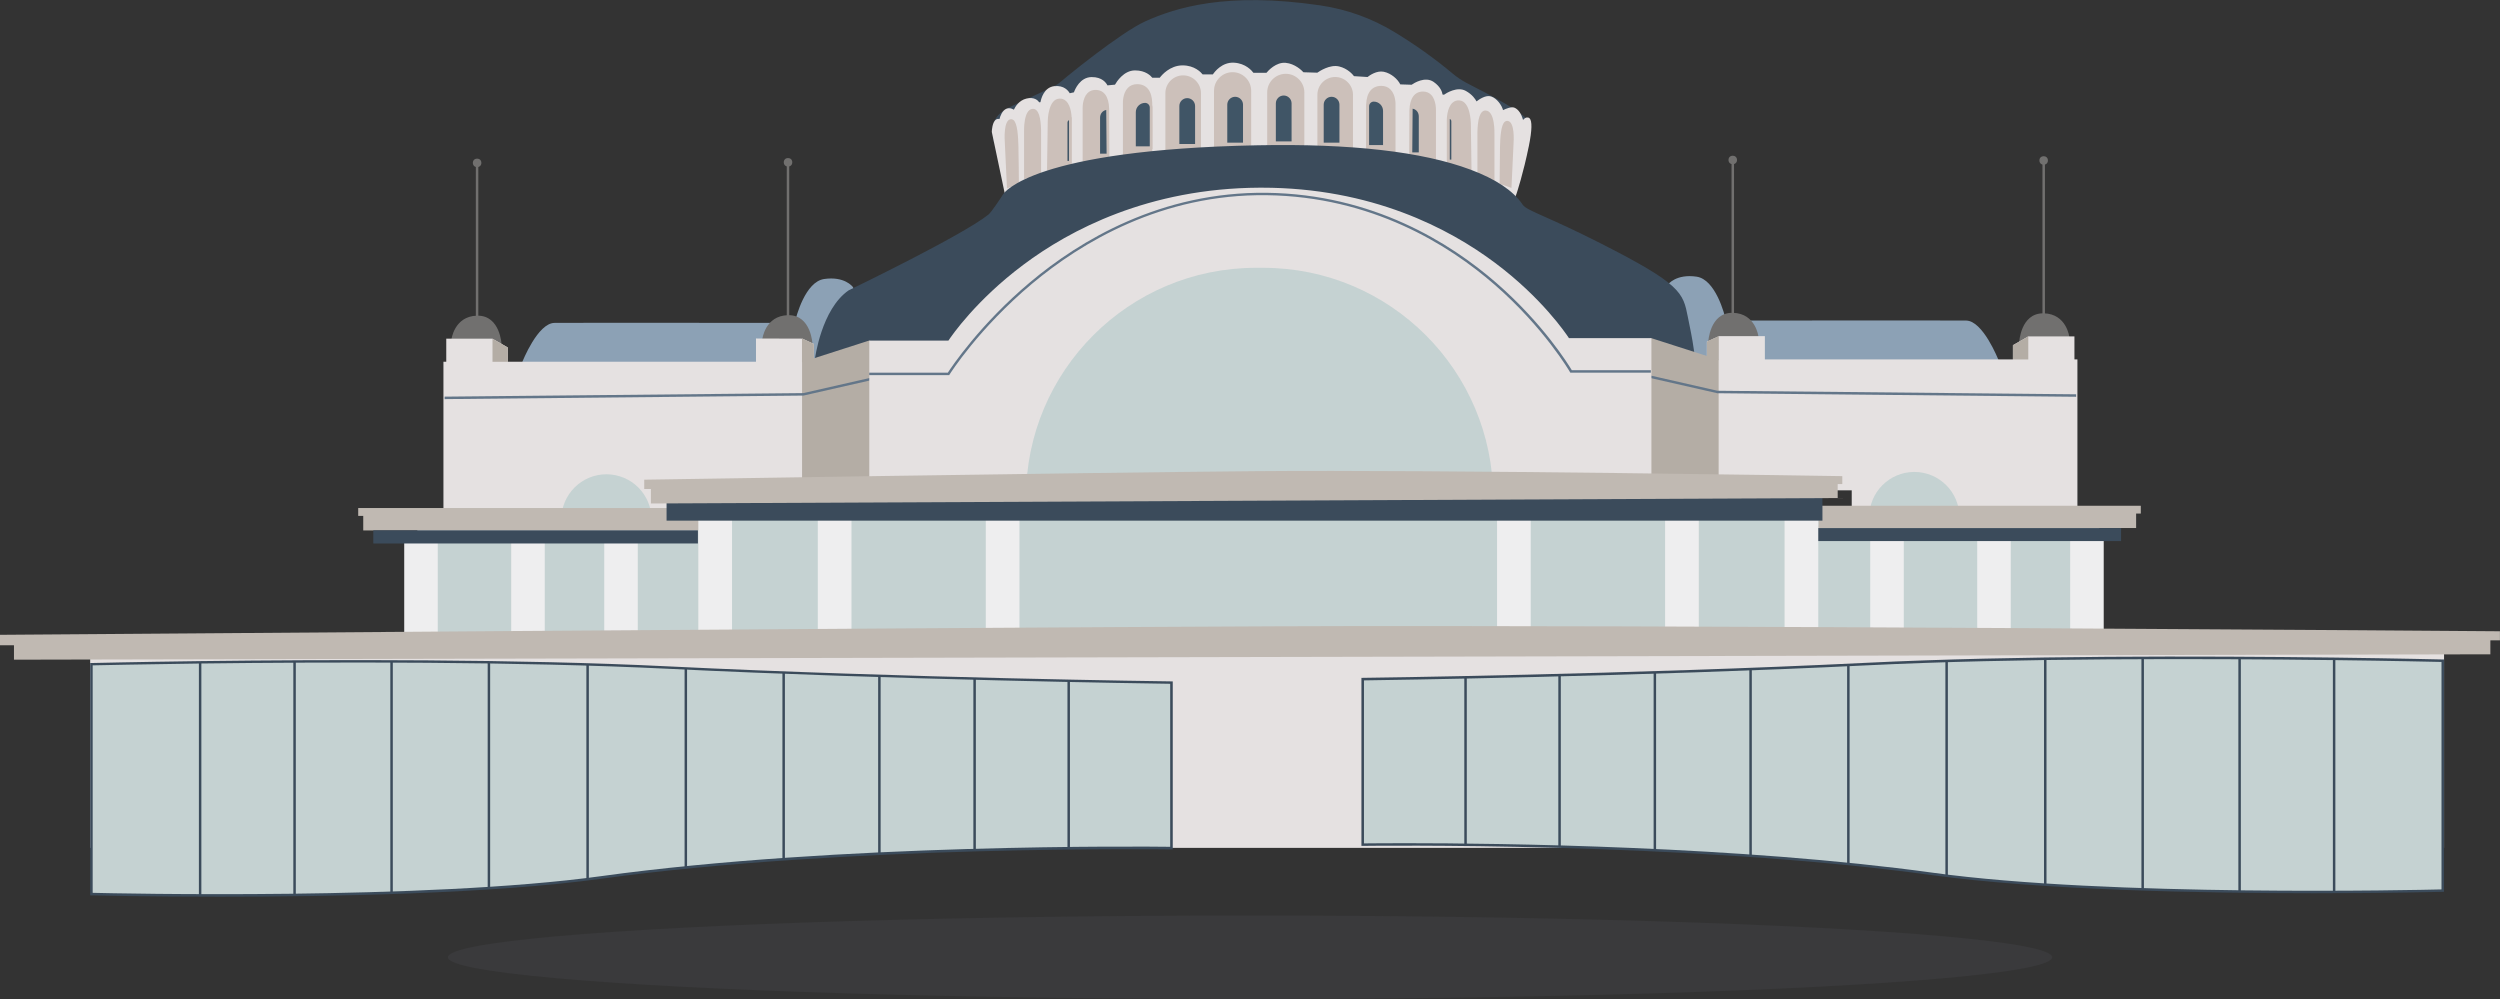 <?xml version="1.0" encoding="UTF-8"?>
<svg xmlns="http://www.w3.org/2000/svg" id="Calque_2" data-name="Calque 2" viewBox="0 0 352.59 140.91">
  <rect x="0" y="0" width="352.59" height="140.91" fill="#333333" stroke="none"/>
  <defs>
    <style>
      .cls-1 {
        fill: #637689;
      }

      .cls-2 {
        fill: #3b4b5b;
      }

      .cls-3 {
        fill: #b4ada5;
      }

      .cls-4 {
        fill: #8ca1b5;
      }

      .cls-5 {
        fill: #ccc0ba;
      }

      .cls-6 {
        fill: #c0b9b2;
      }

      .cls-7 {
        fill: #e5e1e1;
      }

      .cls-8 {
        fill: #71706f;
      }

      .cls-9 {
        fill: #555661;
        opacity: .2;
      }

      .cls-10 {
        fill: #eeeeef;
      }

      .cls-11 {
        fill: #405566;
      }

      .cls-12 {
        fill: #c5d2d2;
      }
    </style>
  </defs>
  <g id="Carte_1" data-name="Carte 1">
    <g>
      <ellipse class="cls-9" cx="176.3" cy="135.01" rx="113.13" ry="5.89"></ellipse>
      <g>
        <g>
          <rect class="cls-7" x="12.9" y="92.08" width="331.62" height="27.32"></rect>
          <path class="cls-7" d="M344.7,119.58H12.72v-27.68h331.98v27.68ZM13.07,119.22h331.27v-26.97H13.07v26.97Z"></path>
        </g>
        <rect class="cls-12" x="58.86" y="72.56" width="237.22" height="17.35"></rect>
        <path class="cls-12" d="M12.9,93.67v32.42s46.1,1.21,71.9-2.35c35.13-4.85,80.42-4.14,80.42-4.14v-23.34s-37.49-.47-71.03-2.12c-21.62-1.06-49.13-.95-65.96-.74-9.29.12-15.33.27-15.33.27Z"></path>
        <path class="cls-2" d="M30.98,126.47c-10.48,0-17.91-.19-18.09-.19h-.17v-32.77h.17c.06,0,6.14-.15,15.33-.27,18.48-.23,44.93-.3,65.98.74,33.16,1.63,70.65,2.12,71.03,2.12h.17v23.7h-.18c-.45-.01-45.68-.65-80.4,4.13-15.34,2.12-38.06,2.54-53.84,2.54ZM13.07,125.92c3.12.08,47,1.06,71.7-2.35,33.63-4.64,77.11-4.18,80.27-4.14v-22.99c-2.82-.04-38.87-.55-70.87-2.12-21.03-1.03-47.48-.97-65.95-.74-8.32.11-14.1.24-15.15.26v32.08Z"></path>
        <rect class="cls-2" x="28.05" y="93.41" width=".35" height="32.88"></rect>
        <rect class="cls-2" x="41.37" y="93.29" width=".35" height="33"></rect>
        <rect class="cls-2" x="55.05" y="93.29" width=".35" height="32.63"></rect>
        <rect class="cls-2" x="68.78" y="93.4" width=".35" height="31.87"></rect>
        <rect class="cls-2" x="82.7" y="93.7" width=".35" height="30.3"></rect>
        <rect class="cls-2" x="96.55" y="94.27" width=".35" height="28.03"></rect>
        <rect class="cls-2" x="110.35" y="94.85" width=".35" height="26.32"></rect>
        <rect class="cls-2" x="123.85" y="95.32" width=".35" height="25.07"></rect>
        <rect class="cls-2" x="137.28" y="95.71" width=".35" height="24.18"></rect>
        <rect class="cls-2" x="150.55" y="96.01" width=".35" height="23.61"></rect>
        <path class="cls-12" d="M344.52,93.19v32.42s-46.1,1.21-71.9-2.35c-35.13-4.85-80.42-4.14-80.42-4.14v-23.34s37.49-.47,71.03-2.12c21.62-1.06,49.13-.95,65.96-.74,9.29.12,15.33.27,15.33.27Z"></path>
        <path class="cls-2" d="M326.43,125.98c-15.79,0-38.5-.43-53.84-2.54-34.72-4.79-79.94-4.14-80.4-4.14h-.18s0-23.7,0-23.7h.17c.37,0,37.87-.49,71.03-2.12,21.04-1.04,47.49-.97,65.98-.74,9.18.12,15.27.27,15.33.27h.17v32.77h-.17c-.18,0-7.61.2-18.09.2ZM198.17,118.92c13.49,0,47.21.41,74.47,4.17,24.71,3.41,68.58,2.43,71.7,2.35v-32.08c-1.05-.02-6.83-.16-15.15-.26-18.48-.23-44.92-.3-65.95.74-32,1.57-68.04,2.08-70.87,2.12v22.99c.6,0,2.65-.03,5.8-.03Z"></path>
        <rect class="cls-2" x="329.02" y="92.92" width=".35" height="32.88"></rect>
        <rect class="cls-2" x="315.69" y="92.8" width=".35" height="33"></rect>
        <rect class="cls-2" x="302.02" y="92.8" width=".35" height="32.63"></rect>
        <rect class="cls-2" x="288.28" y="92.91" width=".35" height="31.87"></rect>
        <rect class="cls-2" x="274.37" y="93.22" width=".35" height="30.3"></rect>
        <rect class="cls-2" x="260.51" y="93.78" width=".35" height="28.03"></rect>
        <rect class="cls-2" x="246.72" y="94.37" width=".35" height="26.32"></rect>
        <rect class="cls-2" x="233.22" y="94.84" width=".35" height="25.07"></rect>
        <rect class="cls-2" x="219.78" y="95.22" width=".35" height="24.18"></rect>
        <rect class="cls-2" x="206.52" y="95.53" width=".35" height="23.61"></rect>
        <g>
          <path class="cls-2" d="M140.33,19.92l-.17-1.1c-.05-1.02.23-2.03,1.01-2.7.32-.27.71-.55,1.21-.8,1.97-1,6.51-2.95,7.07-3.45s8.63-7.14,12.19-8.73c4.06-1.82,11.24-4.17,24.54-2.22,3.65.54,7.16,1.78,10.32,3.7,2.35,1.42,5.28,3.4,8.3,5.93.58.49,1.22.91,1.9,1.27,2.46,1.29,8.94,4.44,9,5.9.07,1.86-.55,3.71-.55,3.71l-74.83-1.49Z"></path>
          <path class="cls-2" d="M215.28,21.6h-.13s-74.98-1.5-74.98-1.5l-.19-1.25c-.07-1.2.32-2.22,1.07-2.86.36-.31.78-.58,1.24-.82.75-.38,1.9-.91,3.01-1.42,1.74-.8,3.7-1.71,4.03-2,.57-.51,8.66-7.16,12.24-8.76,4.22-1.89,11.36-4.18,24.64-2.23,3.72.55,7.21,1.8,10.39,3.72,2.95,1.78,5.75,3.78,8.33,5.94.57.47,1.19.89,1.86,1.25.28.15.62.32,1,.52,4.07,2.1,8.05,4.25,8.09,5.53.07,1.87-.53,3.7-.56,3.77l-.04.12ZM140.48,19.75l74.55,1.49c.13-.44.56-1.99.5-3.52-.04-1.18-5.35-3.92-7.9-5.23-.38-.19-.72-.37-1-.52-.69-.36-1.34-.8-1.93-1.29-2.56-2.15-5.35-4.14-8.28-5.91-3.14-1.9-6.59-3.13-10.26-3.67-13.18-1.94-20.26.33-24.44,2.2-3.54,1.59-11.58,8.2-12.15,8.71-.37.33-2.19,1.17-4.12,2.06-1.1.51-2.25,1.04-2.99,1.42-.44.22-.83.48-1.17.77-.67.57-1.01,1.48-.95,2.56l.14.94Z"></path>
        </g>
        <g>
          <path class="cls-4" d="M73.79,51.22s2.15-5.48,4.42-5.51c2.27-.03,34.01,0,34.01,0,0,0,1.24-5.78,4.04-6.19,2.8-.41,3.88,1.05,3.88,1.05l1.59,3.28s-4.56,8.31-4.68,8.14-43.27-.77-43.27-.77Z"></path>
          <path class="cls-4" d="M116.98,52.17l-.02-.02c-1.53-.15-28.76-.55-43.17-.75h-.26s.09-.24.09-.24c.09-.23,2.22-5.59,4.58-5.62,2.17-.03,31.56,0,33.88,0,.22-.92,1.48-5.79,4.15-6.19,2.87-.42,4,1.06,4.05,1.12l1.65,3.39-.04.08c-4.51,8.22-4.69,8.22-4.82,8.23h-.1ZM74.06,51.05c1.71.02,11.51.16,21.33.31,17.36.27,20.86.37,21.61.46.38-.46,2.89-4.95,4.55-7.97l-1.55-3.2s-1.05-1.34-3.7-.95c-2.65.39-3.88,5.99-3.89,6.05l-.03.14h-.14c-.32,0-31.77-.03-34.01,0-1.86.02-3.72,4.12-4.16,5.16Z"></path>
        </g>
        <g>
          <path class="cls-7" d="M141.9,27.37l-1.85-8.76s.06-2.1,1.03-1.57c0,0,.43-2.42,1.98-1.3,0,0,.46-1.36,1.74-1.67,1.28-.31,1.67.55,1.67.55l.41-.04s.23-2.07,1.82-2.25,2.05,1.02,2.05,1.02l.83-.18s.63-2.09,2.34-2.12c1.71-.03,2.14,1.18,2.14,1.18l1.28-.12s1.02-1.99,2.7-2c1.68-.01,2.36,1.03,2.36,1.03h1.24s1.19-1.72,3.09-1.74,2.77,1.27,2.77,1.27h1.64s1.03-1.75,2.86-1.65c1.83.1,2.67,1.43,2.67,1.43h2s1.18-1.55,2.61-1.41,2.45,1.33,2.45,1.33l2.09.06s1.62-1.21,2.98-.88,2.05,1.37,2.05,1.37l2.06.13s1.13-.97,2.2-.75,1.94,1.08,2.25,1.78l1.77.06s1.73-1.28,2.95-.43,1.2,1.79,1.2,1.79l.41.06s1.71-1.26,2.95-.57,1.53,1.61,1.53,1.61c0,0,1.22-1.09,2.07-.82.84.27,1.61,1.45,1.61,2.04,0,0,1.18-.67,1.69-.45s1,.92,1.18,2.02c0,0,.36-.71.74-.63,0,0,.8-.18,0,3.77-.8,3.95-1.72,6.7-1.72,6.7l-.51,1.4-16.23-3.54-34.11-1.34-16.9,5.34-4.07-1.71Z"></path>
          <path class="cls-7" d="M145.96,29.26l-4.21-1.77-1.87-8.88v-.02c0-.15.06-1.43.63-1.75.1-.06.25-.1.45-.05.1-.39.38-1.21.99-1.46.32-.13.67-.08,1.04.14.19-.41.72-1.32,1.78-1.57,1.11-.27,1.63.28,1.8.53l.17-.02c.09-.49.5-2.1,1.96-2.26,1.37-.15,1.98.66,2.17,1l.59-.13c.16-.44.86-2.12,2.48-2.15,1.51-.02,2.08.83,2.25,1.17l1.06-.1c.23-.4,1.23-2,2.81-2.01h.04c1.47,0,2.21.77,2.41,1.03h1.06c.26-.36,1.42-1.72,3.18-1.74h.03c1.7,0,2.6.98,2.83,1.27h1.45c.24-.36,1.28-1.74,2.97-1.65,1.65.09,2.52,1.12,2.75,1.43h1.83c.26-.32,1.37-1.53,2.71-1.41,1.31.12,2.28,1.07,2.51,1.33l1.96.06c.3-.21,1.77-1.19,3.07-.88,1.21.29,1.91,1.12,2.1,1.37l1.91.12c.25-.2,1.28-.95,2.29-.74,1.06.22,1.96,1.04,2.33,1.78l1.6.05c.31-.22,1.9-1.23,3.1-.4,1,.69,1.21,1.45,1.26,1.78l.2.03c.33-.23,1.88-1.21,3.08-.54.92.51,1.34,1.15,1.51,1.48.39-.3,1.32-.94,2.05-.7.82.26,1.53,1.26,1.69,1.93.39-.19,1.18-.53,1.62-.34.54.23.98.87,1.2,1.73.16-.2.4-.39.66-.35.08,0,.17.03.26.11.38.38.35,1.68-.09,3.87-.79,3.92-1.72,6.69-1.73,6.72l-.57,1.54-16.38-3.57-34.05-1.33-16.93,5.36ZM142.05,27.24l3.92,1.65,16.87-5.33h.03s34.11,1.34,34.11,1.34l16.11,3.51.46-1.25s.93-2.78,1.71-6.67c.67-3.32.18-3.56.18-3.56h-.04s0,0,0,0c-.17-.03-.42.29-.55.54l-.25.48-.09-.54c-.18-1.14-.69-1.73-1.07-1.89-.31-.13-1.11.2-1.53.44l-.26.15v-.3c0-.52-.72-1.62-1.48-1.87-.61-.2-1.57.5-1.89.78l-.2.18-.08-.26s-.3-.87-1.45-1.51c-1.12-.62-2.74.55-2.76.56l-.06.04-.64-.09v-.16s0-.87-1.12-1.64c-1.1-.76-2.73.42-2.74.43l-.05.04-1.94-.06-.05-.1c-.3-.66-1.14-1.47-2.13-1.68-.97-.2-2.03.7-2.04.71l-.05.05-2.22-.14-.05-.07s-.68-.99-1.94-1.3c-1.26-.3-2.81.84-2.83.85l-.05.04-2.23-.06-.05-.06s-.99-1.14-2.33-1.26c-1.31-.12-2.44,1.32-2.45,1.33l-.05.07-2.19.02-.05-.08s-.82-1.25-2.53-1.35c-1.68-.1-2.69,1.56-2.7,1.58l-.05.09-1.83-.02-.05-.08s-.84-1.19-2.59-1.19h-.03c-1.78.01-2.94,1.63-2.95,1.65l-.05.07-1.43.02-.05-.08s-.64-.95-2.17-.95h-.03c-1.55.01-2.53,1.89-2.54,1.91l-.04.09-1.52.14-.05-.13s-.43-1.09-1.97-1.06c-1.56.03-2.17,1.98-2.18,2l-.03.1-1.08.23-.05-.14s-.43-1.06-1.87-.91c-1.43.15-1.67,2.07-1.67,2.09l-.02.14-.68.07-.05-.12s-.35-.71-1.46-.45c-1.17.28-1.61,1.54-1.61,1.55l-.08.23-.19-.14c-.34-.25-.64-.32-.89-.22-.5.2-.76,1.08-.82,1.4l-.04.24-.22-.12c-.17-.09-.26-.06-.32-.03-.29.17-.43.96-.45,1.44l1.83,8.65Z"></path>
        </g>
        <g>
          <g>
            <path class="cls-5" d="M152.86,23.14v-7.84s-.08-2.45,1.64-2.45c1.59,0,1.72,1.8,1.74,2.47s0,7.43,0,7.43l-3.38.39Z"></path>
            <path class="cls-5" d="M152.69,23.34v-8.04c0-.05-.04-1.42.68-2.16.3-.31.68-.46,1.14-.46,1.19,0,1.87.94,1.92,2.64.02.66,0,7.16,0,7.43v.16s-3.73.43-3.73.43ZM154.5,13.03c-.36,0-.65.12-.88.36-.61.63-.58,1.9-.58,1.91v7.65l3.02-.35c0-1.02.02-6.66,0-7.27-.03-1.05-.32-2.3-1.56-2.3Z"></path>
          </g>
          <g>
            <path class="cls-5" d="M144.61,25.02v-6.26s-.12-3.16,1.04-3.22.98,3.59.98,4.21v4.77l-2.02.49Z"></path>
            <path class="cls-5" d="M144.43,25.25v-6.49c-.01-.34-.09-3.34,1.22-3.41.2-.01.38.06.53.21.63.6.68,2.44.65,3.96,0,.1,0,.17,0,.23v4.92l-2.39.59ZM145.68,15.72s-.01,0-.02,0c-.8.04-.9,2.26-.87,3.03v6.03s1.65-.4,1.65-.4v-4.63c0-.06,0-.14,0-.24.01-.77.05-3.12-.54-3.69-.07-.07-.15-.1-.23-.1Z"></path>
          </g>
          <g>
            <path class="cls-5" d="M142.19,26.32l-.29-6.13s-.24-3.09.67-3.2.86,3.51.89,4.12.06,4.73.06,4.73l-1.33.48Z"></path>
            <path class="cls-5" d="M142.02,26.58l-.3-6.38c-.04-.54-.2-3.27.83-3.39.14-.02.28.03.4.13.54.47.65,2.21.69,3.85,0,.14,0,.24,0,.31.03.61.06,4.57.06,4.74v.13s-1.69.61-1.69.61ZM142.61,17.18s-.01,0-.02,0c-.5.06-.59,1.82-.5,3l.27,5.89.98-.35c0-.71-.03-4.05-.06-4.59,0-.07,0-.18,0-.32-.02-.78-.07-3.15-.56-3.58-.04-.04-.08-.04-.1-.04Z"></path>
          </g>
          <g>
            <path class="cls-5" d="M147.85,23.84l.1-6.78s.04-2.86,1.43-2.96,1.57,2.03,1.57,2.58v6.31l-2.95,1.46-.16-.61Z"></path>
            <path class="cls-5" d="M147.89,24.72l-.22-.86.1-6.8c0-.12.06-3.03,1.6-3.15.38-.03.71.08.98.34.78.72.79,2.36.79,2.43v6.43l-3.25,1.61ZM148.04,23.82l.09.37,2.64-1.31v-6.2c0-.53-.14-1.67-.67-2.16-.2-.18-.43-.26-.7-.24-1.01.08-1.25,2.04-1.26,2.78l-.1,6.75Z"></path>
          </g>
          <g>
            <path class="cls-5" d="M158.55,22.34v-7.84s-.09-2.45,1.83-2.45c1.78,0,1.93,1.8,1.95,2.47s0,7.43,0,7.43l-3.78.39Z"></path>
            <path class="cls-5" d="M158.37,22.54v-8.04s-.04-1.34.69-2.1c.34-.35.78-.53,1.32-.53,1.32,0,2.07.94,2.13,2.64.02.66,0,7.16,0,7.43v.16s-4.14.43-4.14.43ZM160.38,12.23c-.44,0-.8.14-1.07.42-.63.65-.59,1.83-.59,1.85v7.65l3.43-.36c0-1.03.02-6.66,0-7.26-.05-1.52-.64-2.3-1.77-2.3Z"></path>
          </g>
          <g>
            <path class="cls-5" d="M166.88,10.8h0c1.29,0,2.34,1.05,2.34,2.34v8.97h-4.67v-8.97c0-1.29,1.05-2.34,2.34-2.34Z"></path>
            <path class="cls-5" d="M169.39,22.29h-5.03v-9.15c0-1.39,1.13-2.51,2.51-2.51s2.51,1.13,2.51,2.51v9.15ZM164.72,21.93h4.32v-8.8c0-1.19-.97-2.16-2.16-2.16s-2.16.97-2.16,2.16v8.8Z"></path>
          </g>
          <g>
            <path class="cls-5" d="M173.85,10.35h0c1.35,0,2.45,1.1,2.45,2.45v9.31h-4.89v-9.31c0-1.35,1.1-2.45,2.45-2.45Z"></path>
            <path class="cls-5" d="M176.47,22.29h-5.25v-9.49c0-1.45,1.18-2.62,2.62-2.62s2.62,1.18,2.62,2.62v9.49ZM171.58,21.93h4.54v-9.13c0-1.25-1.02-2.27-2.27-2.27s-2.27,1.02-2.27,2.27v9.13Z"></path>
          </g>
          <g>
            <path class="cls-5" d="M202.33,23.37v-7.84s.08-2.45-1.64-2.45c-1.59,0-1.72,1.8-1.74,2.47s0,7.43,0,7.43l3.38.39Z"></path>
            <path class="cls-5" d="M202.51,23.57l-3.73-.43v-.16c0-.28-.02-6.77,0-7.43.05-1.7.73-2.64,1.92-2.64.46,0,.84.16,1.14.46.72.74.68,2.11.68,2.17v8.03ZM199.13,22.82l3.03.35v-7.64s.03-1.28-.58-1.92c-.23-.24-.52-.36-.88-.36-1.24,0-1.54,1.25-1.57,2.3-.02.6,0,6.24,0,7.26Z"></path>
          </g>
          <g>
            <path class="cls-5" d="M210.58,25.31v-6.3s.12-3.18-1.04-3.25c-1.16-.06-.98,3.61-.98,4.24,0,.63,0,4.8,0,4.8l2.02.5Z"></path>
            <path class="cls-5" d="M210.77,25.55l-2.4-.59v-4.95c0-.05,0-.13,0-.23-.03-1.54.02-3.39.65-3.99.15-.15.33-.22.53-.2,1.3.07,1.23,3.09,1.22,3.44v6.53ZM208.74,24.67l1.65.41v-6.06c.03-.78-.07-3.02-.87-3.06-.09,0-.17.03-.25.1-.59.57-.55,2.94-.54,3.72,0,.1,0,.18,0,.24v4.66Z"></path>
          </g>
          <g>
            <path class="cls-5" d="M213.02,26.26l.28-5.94s.23-2.99-.67-3.1-.86,3.4-.89,3.99-.05,4.58-.05,4.58l1.33.46Z"></path>
            <path class="cls-5" d="M213.19,26.51l-1.69-.59v-.13c0-.16.03-4,.05-4.59,0-.07,0-.17,0-.3.03-1.58.14-3.26.67-3.72.12-.1.26-.15.41-.13,1.02.12.87,2.76.83,3.29l-.29,6.17ZM211.86,25.67l.98.34.27-5.69c.09-1.14-.01-2.85-.51-2.91-.03,0-.07,0-.13.05-.49.42-.53,2.71-.55,3.46,0,.14,0,.24,0,.31-.02.52-.05,3.75-.05,4.45Z"></path>
          </g>
          <g>
            <path class="cls-5" d="M207.34,24.19l-.1-6.86s-.04-2.89-1.43-3c-1.4-.11-1.57,2.06-1.57,2.61v6.38s2.95,1.48,2.95,1.48l.16-.62Z"></path>
            <path class="cls-5" d="M207.31,25.08l-3.26-1.63v-6.5c0-.07,0-1.73.8-2.46.27-.25.6-.36.98-.33,1.55.12,1.6,3.06,1.61,3.18l.1,6.88-.22.87ZM204.42,23.22l2.64,1.32.09-.37-.1-6.83c-.01-.76-.26-2.74-1.26-2.82-.27-.02-.5.06-.7.24-.54.5-.68,1.65-.68,2.19v6.27Z"></path>
          </g>
          <g>
            <path class="cls-5" d="M196.64,22.58v-7.84s.09-2.45-1.83-2.45c-1.78,0-1.93,1.8-1.95,2.47s0,7.43,0,7.43l3.78.39Z"></path>
            <path class="cls-5" d="M196.82,22.77l-4.14-.43v-.16c0-.28-.02-6.77,0-7.43.05-1.7.81-2.64,2.13-2.64.54,0,.99.18,1.32.53.73.76.69,2.05.69,2.1v8.03ZM193.04,22.02l3.43.36v-7.64s.04-1.2-.59-1.85c-.27-.28-.63-.42-1.07-.42-1.13,0-1.73.77-1.77,2.3-.02.6,0,6.24,0,7.26Z"></path>
          </g>
          <g>
            <path class="cls-5" d="M185.98,11.03h4.67v8.97c0,1.29-1.05,2.34-2.34,2.34h0c-1.29,0-2.34-1.05-2.34-2.34v-8.97h0Z" transform="translate(376.63 33.38) rotate(-180)"></path>
            <path class="cls-5" d="M190.83,22.52h-5.03v-9.15c0-1.39,1.13-2.51,2.51-2.51s2.51,1.13,2.51,2.51v9.15ZM186.16,22.17h4.32v-8.8c0-1.19-.97-2.16-2.16-2.16s-2.16.97-2.16,2.16v8.8Z"></path>
          </g>
          <g>
            <path class="cls-5" d="M178.9,10.59h4.89v9.31c0,1.35-1.1,2.45-2.45,2.45h0c-1.35,0-2.45-1.1-2.45-2.45v-9.31h0Z" transform="translate(362.69 32.93) rotate(-180)"></path>
            <path class="cls-5" d="M183.97,22.52h-5.25v-9.49c0-1.45,1.18-2.62,2.62-2.62s2.62,1.18,2.62,2.62v9.49ZM179.08,22.17h4.54v-9.13c0-1.25-1.02-2.27-2.27-2.27s-2.27,1.02-2.27,2.27v9.13Z"></path>
          </g>
        </g>
        <g>
          <path class="cls-11" d="M150.96,16.72h0v6.17h-.59v-5.58c0-.33.26-.59.59-.59Z"></path>
          <path class="cls-5" d="M151.14,23.07h-.96v-5.77c0-.43.35-.77.77-.77h.18v6.54ZM150.55,22.7h.22v-5.76c-.13.07-.22.2-.22.36v5.4Z"></path>
        </g>
        <g>
          <path class="cls-11" d="M156.25,21.86h-1.29v-5.26c0-.71.53-1.29,1.24-1.29l.02.5.04,6.05Z"></path>
          <path class="cls-5" d="M156.44,22.05h-1.67v-5.45c0-.83.63-1.48,1.43-1.48h.18l.02.68.04,6.25ZM155.15,21.67h.92l-.05-6.16c-.51.09-.87.53-.87,1.09v5.07Z"></path>
        </g>
        <g>
          <path class="cls-11" d="M161.49,14.33h0c.47,0,.85.38.85.85v5.66h-2.35v-5.01c0-.83.67-1.5,1.5-1.5Z"></path>
          <path class="cls-5" d="M162.53,21.02h-2.72v-5.2c0-.93.76-1.69,1.69-1.69.57,0,1.04.47,1.04,1.04v5.84ZM160.19,20.64h1.97v-5.47c0-.36-.3-.66-.66-.66-.72,0-1.31.59-1.31,1.31v4.82Z"></path>
        </g>
        <g>
          <path class="cls-11" d="M167.44,13.65h0c.71,0,1.29.58,1.29,1.29v5.55h-2.58v-5.55c0-.71.58-1.29,1.29-1.29Z"></path>
          <path class="cls-5" d="M168.92,20.67h-2.95v-5.73c0-.81.66-1.48,1.48-1.48s1.48.66,1.48,1.48v5.73ZM166.33,20.31h2.22v-5.36c0-.61-.5-1.11-1.11-1.11s-1.11.5-1.11,1.11v5.36Z"></path>
        </g>
        <g>
          <path class="cls-11" d="M174.2,13.47h0c.71,0,1.29.58,1.29,1.29v5.55h-2.58v-5.55c0-.71.58-1.29,1.29-1.29Z"></path>
          <path class="cls-5" d="M175.68,20.49h-2.95v-5.73c0-.81.66-1.48,1.48-1.48s1.48.66,1.48,1.48v5.73ZM173.09,20.12h2.22v-5.36c0-.61-.5-1.11-1.11-1.11s-1.11.5-1.11,1.11v5.36Z"></path>
        </g>
        <g>
          <path class="cls-11" d="M204.28,22.7h.59s0-5.58,0-5.58c0-.33-.22-.53-.55-.53l-.04.17v5.94Z"></path>
          <path class="cls-5" d="M205.06,22.88h-.96v-6.17s.09-.3.09-.3h.14c.44,0,.73.29.73.71v5.76ZM204.47,22.51h.22v-5.4c0-.17-.08-.28-.22-.32v5.72Z"></path>
        </g>
        <g>
          <path class="cls-11" d="M198.99,21.68h1.29s0-5.26,0-5.26c0-.71-.53-1.29-1.24-1.29l-.02.5-.04,6.05Z"></path>
          <path class="cls-5" d="M200.47,21.86h-1.67l.06-6.93h.18c.8,0,1.43.65,1.43,1.48v5.45ZM199.18,21.49h.92v-5.07c0-.56-.36-1.01-.87-1.09v.3s-.05,5.86-.05,5.86Z"></path>
        </g>
        <g>
          <path class="cls-11" d="M192.9,14.14h2.35v5.66c0,.47-.38.85-.85.85h0c-.83,0-1.5-.67-1.5-1.5v-5.01h0Z" transform="translate(388.14 34.79) rotate(-180)"></path>
          <path class="cls-5" d="M195.43,20.83h-2.72v-5.84c0-.57.46-1.04,1.04-1.04.93,0,1.69.76,1.69,1.69v5.2ZM193.09,20.46h1.97v-4.82c0-.72-.59-1.31-1.31-1.31-.36,0-.66.3-.66.66v5.47Z"></path>
        </g>
        <g>
          <path class="cls-11" d="M186.51,13.46h2.58v5.55c0,.71-.58,1.29-1.29,1.29h0c-.71,0-1.29-.58-1.29-1.29v-5.55h0Z" transform="translate(375.61 33.77) rotate(-180)"></path>
          <path class="cls-5" d="M189.28,20.49h-2.95v-5.73c0-.81.66-1.48,1.48-1.48s1.48.66,1.48,1.48v5.73ZM186.69,20.12h2.22v-5.36c0-.61-.5-1.11-1.11-1.11s-1.11.5-1.11,1.11v5.36Z"></path>
        </g>
        <g>
          <path class="cls-11" d="M179.75,13.28h2.58v5.55c0,.71-.58,1.29-1.29,1.29h0c-.71,0-1.29-.58-1.29-1.29v-5.55h0Z" transform="translate(362.09 33.4) rotate(-180)"></path>
          <path class="cls-5" d="M182.52,20.31h-2.95v-5.73c0-.81.66-1.48,1.48-1.48s1.48.66,1.48,1.48v5.73ZM179.94,19.94h2.22v-5.36c0-.61-.5-1.11-1.11-1.11s-1.11.5-1.11,1.11v5.36Z"></path>
        </g>
        <g>
          <path class="cls-4" d="M281.73,50.89s-2.15-5.48-4.42-5.51-34.01,0-34.01,0c0,0-1.24-5.78-4.04-6.19s-3.88,1.05-3.88,1.05l-1.59,3.28s4.56,8.31,4.68,8.14,43.27-.77,43.27-.77Z"></path>
          <path class="cls-4" d="M238.55,51.84h-.11c-.13,0-.31-.01-4.82-8.23l-.04-.08,1.63-3.36c.06-.09,1.19-1.57,4.07-1.15,2.67.39,3.94,5.27,4.15,6.19,2.31,0,31.71-.03,33.87,0,2.36.03,4.49,5.4,4.58,5.62l.09.24h-.26c-14.4.2-41.61.61-43.17.75v.02ZM233.98,43.52c1.66,3.03,4.17,7.51,4.55,7.97.75-.09,4.24-.19,21.61-.46,9.82-.15,19.62-.29,21.33-.31-.44-1.04-2.3-5.14-4.16-5.16-2.24-.03-33.69,0-34.01,0h-.14l-.03-.14c-.01-.06-1.24-5.66-3.89-6.05-2.65-.39-3.67.93-3.71.98l-1.53,3.17Z"></path>
        </g>
        <g>
          <path class="cls-2" d="M115.09,50.8s.88-7.07,4.71-9.7c0,0,15.95-7.68,19.72-10.69.54-.43,2.11-2.91,2.11-2.91,0,0,3.83-6.21,35.73-6.84,31.91-.63,36.59,7.35,37.26,8.29s3.33,1.58,10.97,5.45c12.26,6.22,11.61,7.04,12.46,11.13.86,4.09.9,5.66.9,5.66l-19.02.98-104.84-1.38Z"></path>
          <path class="cls-2" d="M219.94,52.36l-105.05-1.38.02-.2c.04-.29.94-7.18,4.78-9.83.18-.09,16-7.72,19.71-10.68.42-.34,1.64-2.18,2.07-2.86.16-.26,4.24-6.3,35.88-6.92,13.14-.26,23.24.89,30.03,3.43,3.55,1.32,6.01,2.96,7.32,4.87l.05.08c.33.47,1.3.9,3.23,1.76,1.66.74,4.16,1.86,7.67,3.64,11.49,5.83,11.72,6.99,12.4,10.45.05.25.1.52.16.8.85,4.06.9,5.63.9,5.69v.17s-19.19.99-19.19.99ZM115.3,50.63l104.64,1.38,18.83-.97c-.04-.51-.19-2.17-.88-5.46-.06-.28-.11-.55-.16-.8-.65-3.33-.87-4.45-12.21-10.21-3.5-1.78-6-2.89-7.66-3.63-2.05-.91-2.99-1.33-3.37-1.88l-.06-.08c-1.8-2.63-9.01-8.69-37.05-8.14-16.36.32-25.17,2.14-29.67,3.61-4.89,1.59-5.91,3.13-5.92,3.15-.07.1-1.59,2.51-2.15,2.95-3.75,2.98-19.6,10.63-19.75,10.71-3.34,2.3-4.4,8.22-4.58,9.37Z"></path>
        </g>
        <g>
          <polygon class="cls-7" points="122.66 48.37 113.76 51.2 62.71 51.2 62.71 71.83 94.19 71.83 94.19 69.3 122.78 69.3 122.66 48.37"></polygon>
          <path class="cls-7" d="M94.37,72.01h-31.83v-20.99h51.2l9.1-2.89.12,21.35h-28.59v2.53ZM62.89,71.66h31.13v-2.53h28.59l-.12-20.51-8.73,2.77h-50.87v20.28Z"></path>
        </g>
        <g>
          <path class="cls-8" d="M70.57,48.61s-.15-3.99-3.28-3.91-3.44,3.24-3.44,3.24l3.67,1.64,3.04-.97Z"></path>
          <path class="cls-8" d="M67.51,49.77l-3.85-1.72v-.13s.38-3.32,3.62-3.4c.03,0,.06,0,.1,0,3.17,0,3.36,4.04,3.36,4.08v.13s-3.23,1.04-3.23,1.04ZM64.04,47.83l3.49,1.56,2.84-.91c-.06-.68-.44-3.67-3.09-3.6-2.62.07-3.16,2.38-3.25,2.96Z"></path>
        </g>
        <g>
          <polygon class="cls-7" points="63.12 51.22 63.12 47.94 69.41 47.94 71.45 49.12 71.45 51.22 63.12 51.22"></polygon>
          <path class="cls-7" d="M71.63,51.4h-8.69v-3.64h6.51l2.17,1.25v2.38ZM63.3,51.04h7.98v-1.82l-1.91-1.1h-6.06v2.93Z"></path>
        </g>
        <rect class="cls-8" x="67.11" y="23.38" width=".35" height="21.32"></rect>
        <circle class="cls-8" cx="67.29" cy="22.97" r=".6"></circle>
        <g>
          <path class="cls-8" d="M114.41,48.53s-.15-3.99-3.28-3.91-3.44,3.24-3.44,3.24l3.67,1.64,3.04-.97Z"></path>
          <path class="cls-8" d="M111.36,49.7l-3.85-1.72v-.13s.38-3.32,3.62-3.4c.03,0,.06,0,.1,0,3.17,0,3.36,4.04,3.36,4.08v.13s-3.23,1.04-3.23,1.04ZM107.89,47.76l3.49,1.56,2.84-.91c-.06-.68-.44-3.61-3-3.61-.03,0-.06,0-.09,0-2.62.07-3.16,2.38-3.25,2.96Z"></path>
        </g>
        <g>
          <polygon class="cls-7" points="106.79 51.2 106.79 47.92 113.08 47.92 114.61 48.63 114.61 51 113.51 51.22 113.12 51.2 106.79 51.2"></polygon>
          <path class="cls-7" d="M113.53,51.4l-.42-.02h-6.49s0-3.64,0-3.64l6.54.02,1.64.76v2.64l-1.27.25ZM106.97,51.02h6.15l.38.02.94-.18v-2.12l-1.39-.65h-6.07v2.93Z"></path>
        </g>
        <rect class="cls-8" x="110.96" y="23.3" width=".35" height="21.32"></rect>
        <circle class="cls-8" cx="111.14" cy="22.89" r=".6"></circle>
        <g>
          <path class="cls-3" d="M122.58,48.22l-9.28,2.98v18.32h9.48v-20.39s0,0,0,0l-.11-.83s-.05-.08-.1-.06Z"></path>
          <path class="cls-3" d="M122.96,69.69h-9.84v-18.62l.12-.04,9.28-2.98c.07-.02.15-.01.21.03.06.04.1.11.11.18l.11.83v20.6ZM113.48,69.34h9.13v-20.21l-.09-.69-9.04,2.9v18.01ZM122.63,48.39h0,0Z"></path>
        </g>
        <polygon class="cls-3" points="69.46 47.78 71.62 49.01 71.62 51.03 69.46 51.03 69.46 47.78"></polygon>
        <polygon class="cls-3" points="113.11 47.73 114.78 48.51 114.8 50.92 113.11 51.13 113.11 47.73"></polygon>
        <g>
          <rect class="cls-10" x="292.12" y="75.39" width="4.45" height="14.52"></rect>
          <path class="cls-10" d="M296.7,90.05h-4.73v-14.8h4.73v14.8ZM292.26,89.77h4.17v-14.24h-4.17v14.24Z"></path>
        </g>
        <g>
          <rect class="cls-10" x="279" y="75.39" width="4.45" height="14.52"></rect>
          <path class="cls-10" d="M283.59,90.05h-4.73v-14.8h4.73v14.8ZM279.14,89.77h4.17v-14.24h-4.17v14.24Z"></path>
        </g>
        <g>
          <rect class="cls-10" x="263.91" y="75.39" width="4.45" height="14.52"></rect>
          <path class="cls-10" d="M268.5,90.05h-4.73v-14.8h4.73v14.8ZM264.05,89.77h4.17v-14.24h-4.17v14.24Z"></path>
        </g>
        <polygon class="cls-1" points="62.71 56.29 62.71 55.94 113.3 55.44 122.74 53.29 122.82 53.63 113.32 55.79 62.71 56.29"></polygon>
        <g>
          <polygon class="cls-7" points="232.86 48.04 241.76 50.87 292.81 50.87 292.81 71.5 261.33 71.5 261.33 68.97 232.74 68.97 232.86 48.04"></polygon>
          <path class="cls-7" d="M292.99,71.68h-31.83v-2.53h-28.59l.12-21.35,9.1,2.89h51.2v20.99ZM261.51,71.33h31.13v-20.28h-50.9l-8.7-2.77-.12,20.51h28.59v2.53Z"></path>
        </g>
        <g>
          <path class="cls-8" d="M284.96,48.27s.15-3.99,3.28-3.91,3.44,3.24,3.44,3.24l-3.67,1.64-3.04-.97Z"></path>
          <path class="cls-8" d="M288.01,49.44l-3.23-1.04v-.13s.2-4.08,3.37-4.08c.03,0,.06,0,.1,0,3.24.08,3.61,3.37,3.61,3.4v.13s-3.84,1.72-3.84,1.72ZM285.14,48.15l2.84.91,3.49-1.56c-.09-.58-.63-2.89-3.25-2.96-.03,0-.06,0-.09,0-2.56,0-2.94,2.93-3,3.61Z"></path>
        </g>
        <g>
          <polygon class="cls-7" points="292.4 50.89 292.4 47.61 286.11 47.61 284.07 48.79 284.07 50.89 292.4 50.89"></polygon>
          <path class="cls-7" d="M292.58,51.07h-8.69v-2.38l2.17-1.25h6.51v3.64ZM284.25,50.71h7.98v-2.93h-6.06l-1.91,1.1v1.82Z"></path>
        </g>
        <rect class="cls-8" x="288.06" y="23.05" width=".35" height="21.32"></rect>
        <circle class="cls-8" cx="288.23" cy="22.63" r=".6"></circle>
        <g>
          <path class="cls-8" d="M241.11,48.2s.15-3.99,3.28-3.91,3.44,3.24,3.44,3.24l-3.67,1.64-3.04-.97Z"></path>
          <path class="cls-8" d="M244.16,49.37l-3.23-1.04v-.13s.2-4.08,3.37-4.08c.03,0,.06,0,.1,0,3.24.08,3.61,3.37,3.61,3.4v.13s-3.84,1.72-3.84,1.72ZM241.29,48.08l2.84.91,3.49-1.56c-.09-.58-.63-2.89-3.25-2.96-.03,0-.06,0-.09,0-2.56,0-2.94,2.93-3,3.61Z"></path>
        </g>
        <g>
          <polygon class="cls-7" points="248.73 50.87 248.73 47.59 242.44 47.59 240.91 48.3 240.91 50.67 242.01 50.89 242.4 50.87 248.73 50.87"></polygon>
          <path class="cls-7" d="M242,51.07l-1.27-.25v-2.64l1.71-.77h6.47v3.64h-6.5l-.41.02ZM241.09,50.53l.94.18.37-.02h6.16v-2.93h-6.07l-1.39.65v2.12Z"></path>
        </g>
        <rect class="cls-8" x="244.21" y="22.97" width=".35" height="21.32"></rect>
        <circle class="cls-8" cx="244.38" cy="22.56" r=".6"></circle>
        <g>
          <path class="cls-3" d="M232.95,47.89l9.28,2.98v18.32h-9.48v-20.39s0,0,0,0l.11-.83s.05-.08.1-.06Z"></path>
          <path class="cls-3" d="M242.4,69.36h-9.84v-20.62s.11-.81.11-.81c0-.07.05-.14.11-.18.06-.04.14-.05.21-.03l9.4,3.02v18.62ZM232.92,69.01h9.13v-18.01l-9.04-2.9-.09.71v20.2Z"></path>
        </g>
        <polygon class="cls-3" points="286.06 47.45 283.9 48.68 283.9 50.7 286.06 50.7 286.06 47.45"></polygon>
        <polygon class="cls-3" points="242.41 47.4 240.74 48.18 240.73 50.59 242.41 50.8 242.41 47.4"></polygon>
        <polygon class="cls-1" points="292.81 55.96 242.18 55.46 242.16 55.45 232.7 53.3 232.78 52.96 242.22 55.11 292.81 55.61 292.81 55.96"></polygon>
        <path class="cls-12" d="M263.63,66.56h12.72c0,3.51-2.85,6.36-6.36,6.36h0c-3.51,0-6.36-2.85-6.36-6.36h0Z" transform="translate(539.98 139.48) rotate(-180)"></path>
        <g>
          <polyline class="cls-6" points="256.48 71.5 301.75 71.5 301.75 72.25 301.09 72.25 301.09 74.29 256.48 74.29"></polyline>
          <polygon class="cls-6" points="301.27 74.47 256.48 74.47 256.48 74.12 300.91 74.12 300.91 72.07 301.58 72.07 301.58 71.68 256.48 71.68 256.48 71.33 301.93 71.33 301.93 72.43 301.27 72.43 301.27 74.47"></polygon>
        </g>
        <g>
          <rect class="cls-2" x="256.48" y="74.65" width="42.5" height="1.49" transform="translate(555.46 150.79) rotate(-180)"></rect>
          <path class="cls-2" d="M299.15,76.31h-42.84v-1.83h42.84v1.83ZM256.65,75.97h42.16v-1.15h-42.16v1.15Z"></path>
        </g>
        <g>
          <path class="cls-7" d="M122.78,67.35v-19.14h11.08s13.59-21.42,43.78-21.58c30.19-.16,43.55,21.22,43.55,21.22h11.55v19.49h-109.96Z"></path>
          <path class="cls-7" d="M232.92,67.53h-110.32v-19.49h11.16c.46-.7,3.92-5.72,10.56-10.69,6.56-4.92,17.67-10.8,33.31-10.88.11,0,.22,0,.33,0,15.47,0,26.41,5.75,32.88,10.59,6.58,4.92,9.98,9.93,10.44,10.63h11.63v19.85ZM122.96,67.18h109.61v-19.14h-11.48l-.05-.08c-.03-.05-3.41-5.39-10.42-10.63-6.42-4.8-17.29-10.51-32.65-10.51-.11,0-.21,0-.32,0-15.55.08-26.58,5.92-33.1,10.81-7.06,5.29-10.49,10.63-10.52,10.68l-.05.08h-11v18.78Z"></path>
        </g>
        <path class="cls-12" d="M177.12,37.77h1.04c17.9,0,32.43,14.53,32.43,32.43h-65.89c0-17.9,14.53-32.43,32.43-32.43Z"></path>
        <path class="cls-1" d="M133.88,52.91h-11.29v-.35h11.09c.5-.78,4.54-6.84,11.64-12.79,6.98-5.85,18.44-12.77,33.35-12.58,14.91.2,25.83,7.02,32.36,12.7,6.61,5.75,10.19,11.54,10.65,12.32h11.15v.35h-11.36l-.05-.09c-.04-.06-3.61-6.21-10.64-12.33-6.48-5.64-17.32-12.41-32.12-12.61-14.8-.2-26.18,6.68-33.11,12.49-7.52,6.3-11.58,12.72-11.62,12.79l-.05.08Z"></path>
        <path class="cls-12" d="M85.53,66.89h0c3.51,0,6.36,2.85,6.36,6.36h-12.72c0-3.51,2.85-6.36,6.36-6.36Z"></path>
        <g>
          <polyline class="cls-6" points="99.04 71.83 50.7 71.83 50.7 72.58 51.41 72.58 51.41 74.62 99.04 74.62"></polyline>
          <polygon class="cls-6" points="99.04 74.81 51.23 74.81 51.23 72.76 50.52 72.76 50.52 71.65 99.04 71.65 99.04 72.02 50.89 72.02 50.89 72.4 51.6 72.4 51.6 74.44 99.04 74.44 99.04 74.81"></polygon>
        </g>
        <g>
          <rect class="cls-10" x="98.64" y="73.25" width="4.45" height="17.41"></rect>
          <path class="cls-10" d="M103.24,90.81h-4.75v-17.71h4.75v17.71ZM98.8,90.51h4.14v-17.1h-4.14v17.1Z"></path>
        </g>
        <g>
          <rect class="cls-10" x="115.49" y="72.82" width="4.45" height="17.41"></rect>
          <path class="cls-10" d="M120.09,90.38h-4.75v-17.71h4.75v17.71ZM115.64,90.07h4.14v-17.1h-4.14v17.1Z"></path>
        </g>
        <g>
          <rect class="cls-10" x="139.19" y="72.82" width="4.45" height="17.41"></rect>
          <path class="cls-10" d="M143.78,90.38h-4.75v-17.71h4.75v17.71ZM139.34,90.07h4.14v-17.1h-4.14v17.1Z"></path>
        </g>
        <g>
          <rect class="cls-10" x="251.84" y="72.56" width="4.45" height="17.41" transform="translate(508.12 162.53) rotate(-180)"></rect>
          <path class="cls-10" d="M256.44,90.12h-4.75v-17.71h4.75v17.71ZM251.99,89.82h4.14v-17.1h-4.14v17.1Z"></path>
        </g>
        <g>
          <rect class="cls-10" x="234.99" y="72.13" width="4.45" height="17.41" transform="translate(474.43 161.67) rotate(-180)"></rect>
          <path class="cls-10" d="M239.59,89.69h-4.75v-17.71h4.75v17.71ZM235.15,89.39h4.14v-17.1h-4.14v17.1Z"></path>
        </g>
        <g>
          <rect class="cls-10" x="211.3" y="72.13" width="4.45" height="17.41" transform="translate(427.04 161.67) rotate(-180)"></rect>
          <path class="cls-10" d="M215.89,89.69h-4.75v-17.71h4.75v17.71ZM211.45,89.39h4.14v-17.1h-4.14v17.1Z"></path>
        </g>
        <g>
          <rect class="cls-10" x="85.36" y="75.38" width="4.45" height="14.52"></rect>
          <path class="cls-10" d="M89.95,90.04h-4.73v-14.8h4.73v14.8ZM85.5,89.76h4.17v-14.24h-4.17v14.24Z"></path>
        </g>
        <g>
          <rect class="cls-10" x="72.25" y="75.38" width="4.45" height="14.52"></rect>
          <path class="cls-10" d="M76.83,90.04h-4.73v-14.8h4.73v14.8ZM72.39,89.76h4.17v-14.24h-4.17v14.24Z"></path>
        </g>
        <g>
          <rect class="cls-10" x="57.16" y="75.38" width="4.45" height="14.52"></rect>
          <path class="cls-10" d="M61.74,90.04h-4.73v-14.8h4.73v14.8ZM57.3,89.76h4.17v-14.24h-4.17v14.24Z"></path>
        </g>
        <g>
          <rect class="cls-2" x="94.19" y="70.19" width="162.66" height="3.05"></rect>
          <path class="cls-2" d="M257.03,73.43H94.01v-3.41h163.02v3.41ZM94.37,73.07h162.31v-2.7H94.37v2.7Z"></path>
        </g>
        <g>
          <rect class="cls-2" x="52.83" y="74.98" width="45.43" height="1.49"></rect>
          <path class="cls-2" d="M98.43,76.65h-45.78v-1.85h45.78v1.85ZM53,76.29h45.08v-1.14h-45.08v1.14Z"></path>
        </g>
        <g>
          <path class="cls-6" d="M91.98,70.82v-2.03h-.94v-.97s60.56-.97,86.04-1.2c25.73-.23,82.59.7,82.59.7v.77h-.65v1.97l-167.04.77Z"></path>
          <path class="cls-6" d="M91.8,71v-2.03h-.94v-1.32h.17c.61-.01,60.85-.98,86.04-1.2,25.44-.23,82.02.69,82.59.7h.17v1.12h-.65v1.97h-.18s-167.21.77-167.21.77ZM91.21,68.61h.94v2.03l166.68-.76v-1.98h.65v-.41c-3.51-.06-57.68-.92-82.41-.7-24.51.22-82.24,1.14-85.86,1.2v.62Z"></path>
        </g>
        <g>
          <path class="cls-6" d="M2.23,92.78v-2.03H.26v-.97s126.44-.97,179.64-1.2c53.73-.23,172.44.7,172.44.7v.77h-1.35v1.97l-348.75.77Z"></path>
          <path class="cls-6" d="M1.97,93.04v-2.03H0v-1.48h.25c1.26-.01,127.05-.98,179.64-1.2,53.11-.23,171.25.69,172.44.7h.25v1.28h-1.35v1.97h-.26S1.97,93.04,1.97,93.04ZM.51,90.49h1.97v2.03l348.24-.77v-1.98h1.35v-.26c-6.19-.05-120.26-.92-172.18-.7-51.45.22-172.97,1.15-179.38,1.2v.46Z"></path>
        </g>
      </g>
    </g>
  </g>
</svg>
